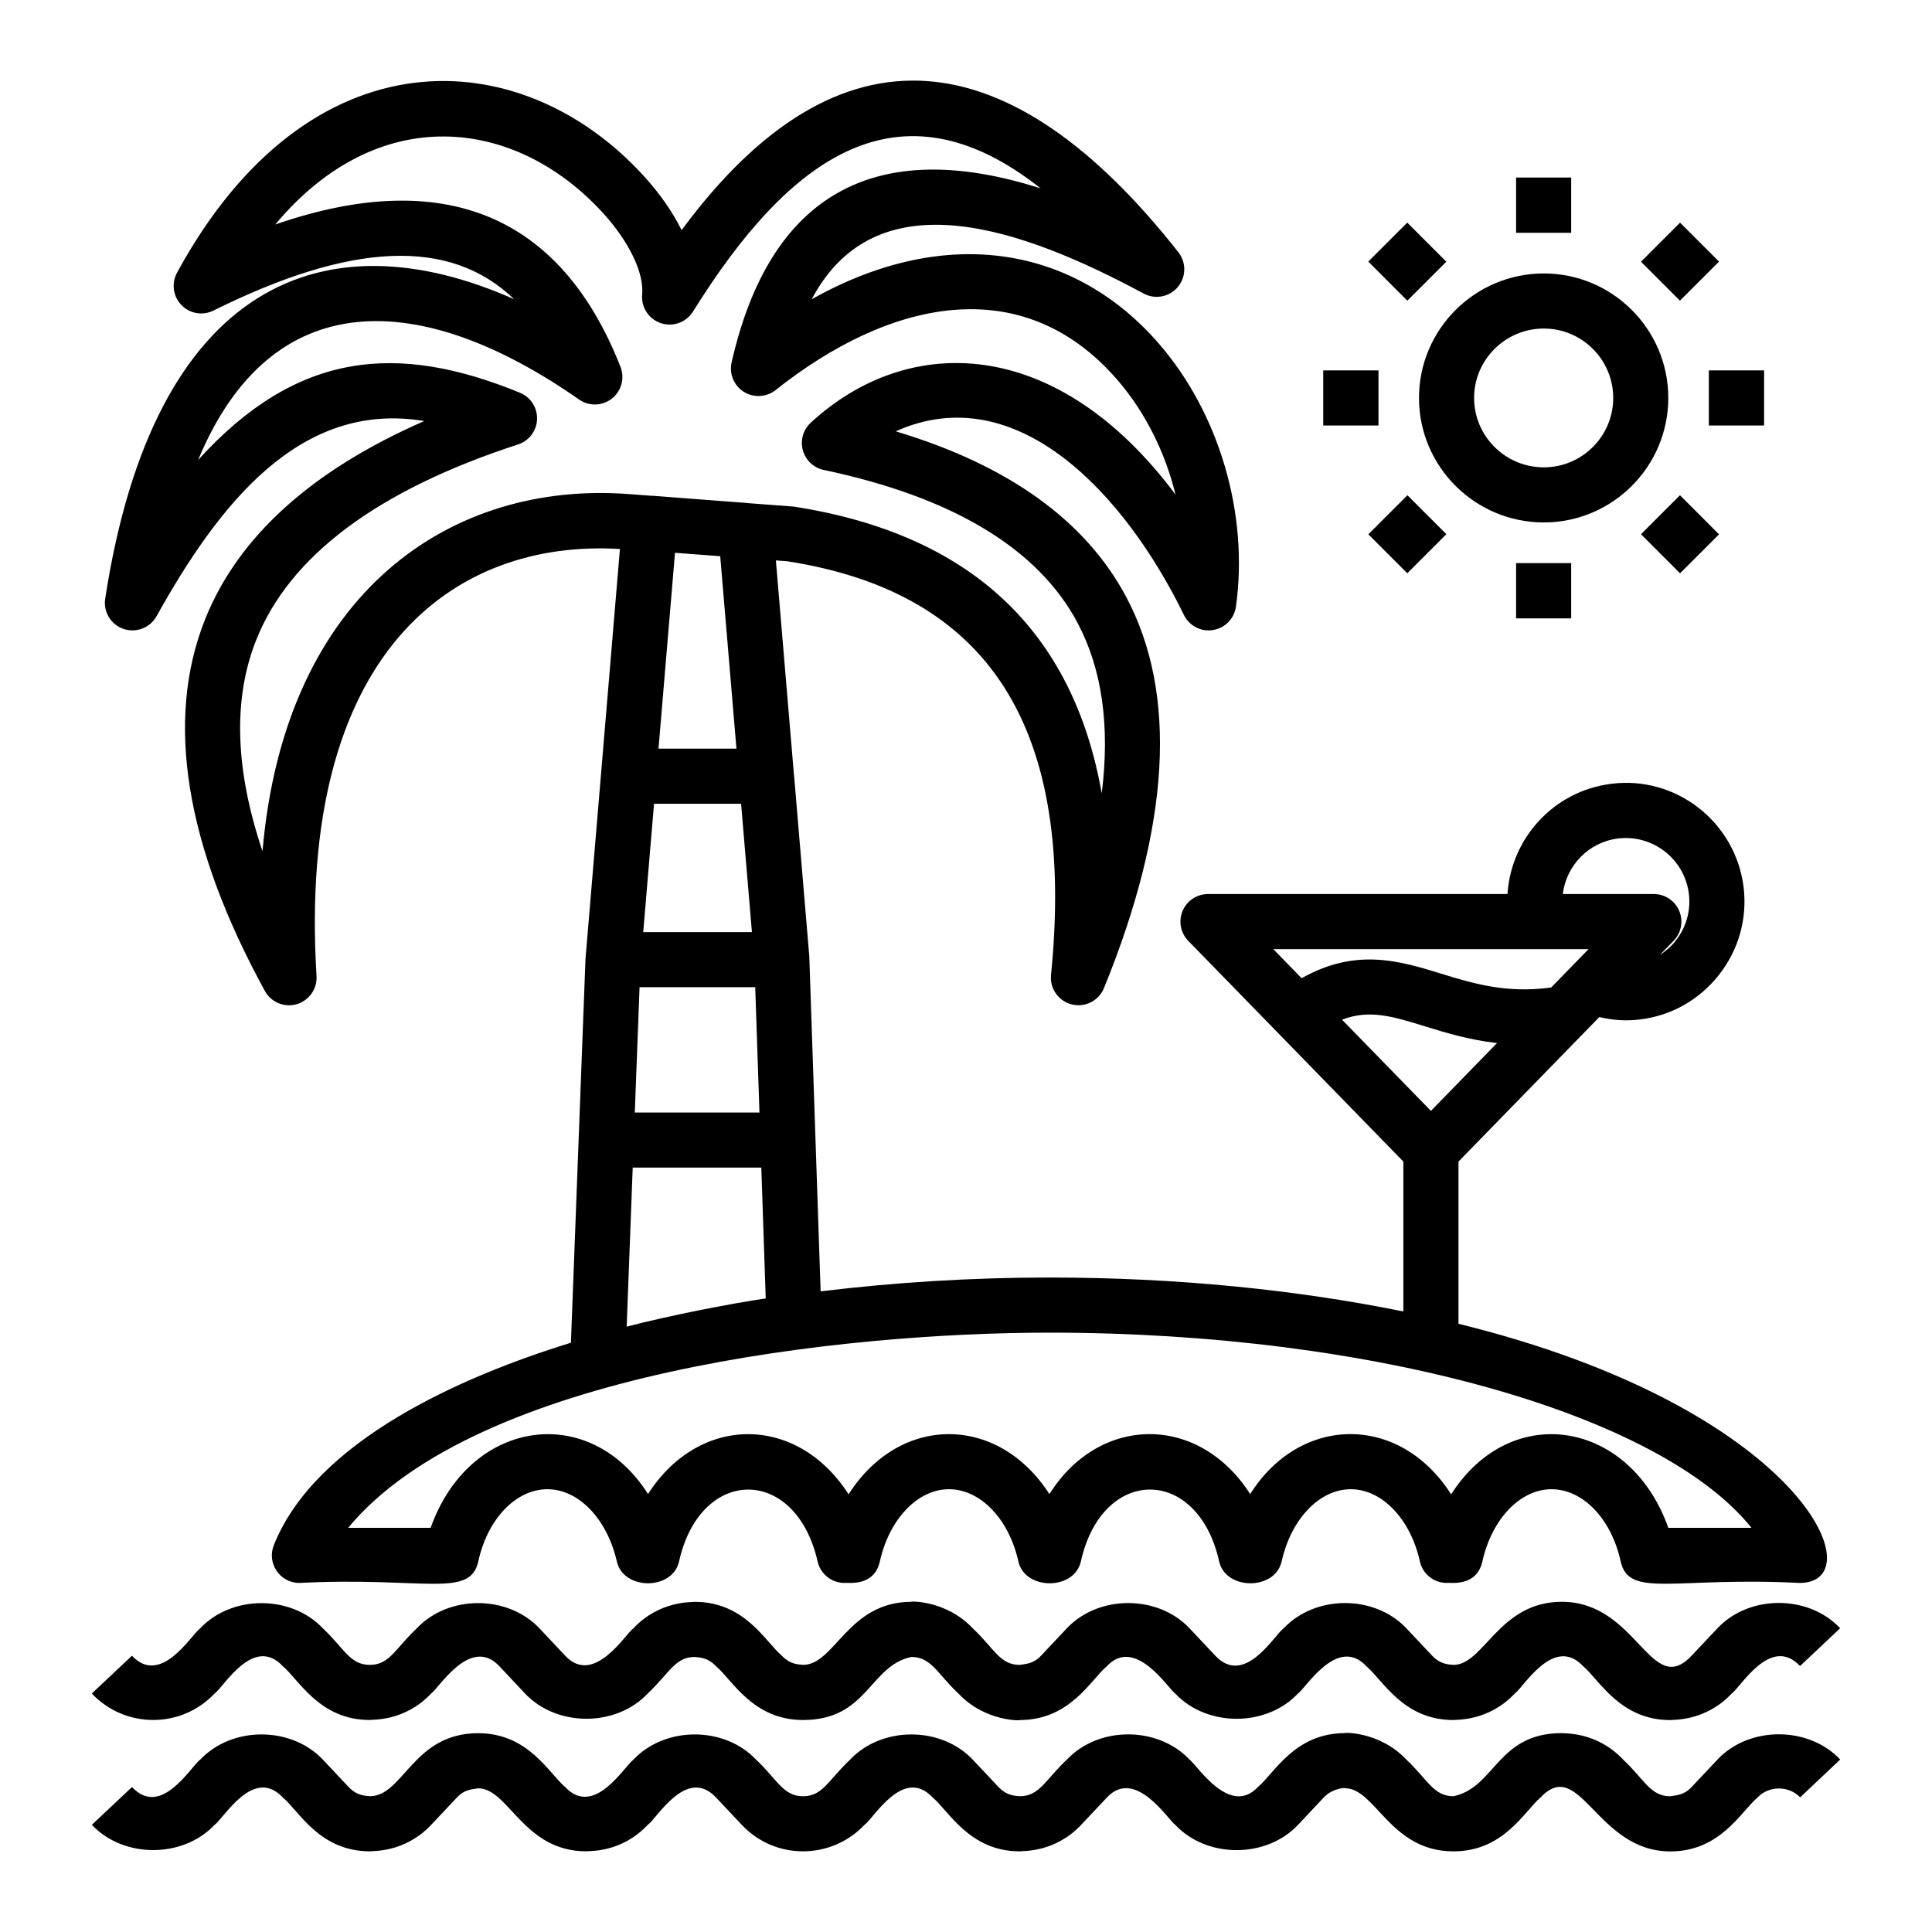 <?xml version="1.0" encoding="UTF-8"?>
<!-- Uploaded to: ICON Repo, www.svgrepo.com, Generator: ICON Repo Mixer Tools -->
<svg fill="#000000" width="800px" height="800px" version="1.1" viewBox="144 144 512 512" xmlns="http://www.w3.org/2000/svg">
 <g>
  <path d="m599.17 610.28-6.902 7.324c-2.156 2.281-4.199 2.125-5.629 2.426-5.266 0-6.809-4.379-12.477-9.711-7.039-7.481-15.523-6.867-16.258-7.023-17.133 0-17.66 14.422-28.73 16.723-5.266 0-6.789-4.359-12.457-9.691-7.188-7.633-17-7.188-16.27-7.031-13.348 0-18.703 10.594-23.098 14.297-7.516 7.988-16.223-5.984-18.102-7.273-8.402-8.922-24.113-8.926-32.52 0-5.754 5.406-7.266 9.699-12.473 9.699-0.73-0.152-3.223 0.129-5.629-2.43l-6.824-7.25c-8.41-8.926-24.129-8.926-32.531 0-5.738 5.398-7.242 9.684-12.441 9.684-5.266 0-6.781-4.352-12.449-9.684-8.406-8.926-24.129-8.934-32.535 0.008-2.312 1.609-10.352 15.449-18.062 7.238-4.336-3.652-9.758-14.27-23.074-14.27h-0.012c-17.27 0.02-19.781 16.672-28.672 16.699-0.738-0.156-3.215 0.137-5.637-2.438l-6.805-7.238c-8.406-8.926-24.129-8.926-32.535 0-2.398 1.648-10.266 15.578-18.07 7.246l-10.637 10.012c8.406 8.926 24.129 8.926 32.535 0 2.398-1.648 10.266-15.578 18.07-7.246 4.352 3.664 9.762 14.27 23.074 14.27 0.73-0.156 9.254 0.434 16.273-7.043l6.789-7.215c2.148-2.289 4.199-2.141 5.629-2.438 8.121 0 11.922 16.699 28.699 16.699 0.746-0.16 9.227 0.461 16.273-7.039 2.387-1.641 10.25-15.555 18.066-7.231l6.82 7.238c8.93 9.504 23.836 9.242 32.531 0.008 2.438-1.676 10.258-15.57 18.07-7.246 4.301 3.621 9.793 14.273 23.086 14.273 0.734-0.156 9.246 0.426 16.266-7.023l6.84-7.266c7.516-7.988 16.223 5.984 18.098 7.273 8.406 8.926 24.113 8.926 32.527 0l6.84-7.273c2.547-2.707 6.359-2.582 5.629-2.43 8.051 0 11.977 16.723 28.723 16.723h0.004c13.348 0 18.746-10.625 23.098-14.289 10.422-11.074 14.816 14.305 34.359 14.305h0.012c13.301 0 18.75-10.621 23.152-14.324 2.953-3.137 8.293-3.137 11.246 0l10.625-10.027c-8.422-8.914-24.102-8.914-32.508-0.016z"/>
  <path d="m599.17 575.48-6.902 7.324c-10.797 11.422-14.379-14.312-34.363-14.312h-0.004c-16.688 0-20.629 16.723-28.73 16.723-0.73-0.152-3.223 0.129-5.625-2.43l-6.84-7.266c-8.406-8.926-24.113-8.926-32.523 0-2.398 1.645-10.277 15.582-18.102 7.266l-6.84-7.266c-8.402-8.926-24.113-8.926-32.52 0l-6.84 7.266c-2.148 2.285-4.254 2.144-5.633 2.43-5.266 0-6.785-4.356-12.453-9.691-7.176-7.621-17.004-7.18-16.273-7.023-16.832 0-20.297 16.707-28.703 16.707-0.73-0.152-3.219 0.129-5.625-2.43-4.359-3.672-9.77-14.273-23.086-14.273-0.73 0.156-9.246-0.434-16.273 7.039-2.055 1.41-10.434 15.375-18.062 7.231l-6.805-7.238c-8.41-8.934-24.133-8.934-32.543 0.016-5.734 5.394-7.191 9.656-12.414 9.656h-0.004c-5.266 0-6.762-4.336-12.434-9.668-8.406-8.926-24.129-8.926-32.535 0-2.316 1.609-10.359 15.461-18.07 7.246l-10.637 10.012c8.715 9.262 23.629 9.441 32.535 0 2.398-1.648 10.266-15.578 18.07-7.246 4.352 3.664 9.754 14.262 23.07 14.262 0.734-0.156 9.25 0.43 16.277-7.039 2.035-1.395 10.41-15.363 18.043-7.223l6.805 7.238c8.414 8.926 24.137 8.934 32.535-0.008 5.738-5.398 7.238-9.668 12.434-9.668 0.73 0.152 3.227-0.125 5.633 2.43 4.352 3.664 9.785 14.273 23.07 14.273h0.008c17.164 0 17.602-14.398 28.719-16.707 5.266 0 6.789 4.359 12.457 9.691 7.172 7.621 16.992 7.18 16.262 7.023 13.348 0 18.75-10.625 23.102-14.289 7.516-7.988 16.219 5.977 18.098 7.266 8.406 8.926 24.113 8.926 32.523 0 2.086-1.43 10.457-15.402 18.098-7.266 4.387 3.695 9.777 14.289 23.094 14.289 0.734-0.156 9.246 0.43 16.266-7.023 2.336-1.633 10.312-15.535 18.094-7.266 4.312 3.633 9.824 14.305 23.113 14.305 0.73-0.156 9.227 0.434 16.25-7.008 2.402-1.652 10.324-15.613 18.145-7.324l10.633-10.012c-8.402-8.934-24.094-8.926-32.492-0.016z"/>
  <path d="m520.05 249.46c0 18.191 14.84 32.992 33.074 32.992 18.191 0 32.992-14.805 32.992-32.992 0-18.191-14.801-32.992-32.992-32.992-18.234 0-33.074 14.801-33.074 32.992zm33.078-18.391c10.141 0 18.391 8.25 18.391 18.391 0 10.141-8.25 18.391-18.391 18.391-10.188 0-18.473-8.25-18.473-18.391 0-10.141 8.285-18.391 18.473-18.391z"/>
  <path d="m545.78 191.05h14.602v14.645h-14.602z"/>
  <path d="m545.78 293.23h14.602v14.645h-14.602z"/>
  <path d="m589.2 223.68-10.324-10.324 10.355-10.355 10.324 10.324z"/>
  <path d="m516.95 295.92-10.324-10.324 10.352-10.352 10.324 10.324z"/>
  <path d="m589.23 295.93-10.352-10.359 10.332-10.324 10.352 10.359z"/>
  <path d="m516.96 223.68-10.352-10.359 10.332-10.324 10.352 10.359z"/>
  <path d="m596.86 242.16h14.641v14.602h-14.641z"/>
  <path d="m494.67 242.16h14.641v14.602h-14.641z"/>
  <path d="m295.3 499.84c-28.73 8.844-67.668 25.871-78.734 53.652-1.91 4.777 1.609 10.004 6.781 10.004 33-1.688 45.25 4.203 47.414-5.746 2.449-11.238 9.98-19.09 18.312-19.09 8.266 0 15.828 7.879 18.398 19.152 1.746 7.672 14.762 7.723 16.492-0.027 5.641-25.309 30.914-25.445 36.715 0.027 0.754 3.324 3.711 5.684 7.121 5.684 0.73-0.199 7.816 1.234 9.371-5.711 2.512-11.258 10.043-19.125 18.32-19.125 8.316 0 15.875 7.863 18.387 19.125 1.723 7.711 14.836 7.758 16.566 0 5.66-25.387 30.984-25.371 36.641 0 1.723 7.711 14.836 7.758 16.566 0 2.512-11.258 10.039-19.125 18.316-19.125s15.812 7.863 18.316 19.117c0.742 3.344 3.703 5.719 7.125 5.719 0.75-0.203 7.887 1.246 9.441-5.711 2.512-11.258 10.043-19.125 18.32-19.125 8.332 0 15.863 7.852 18.312 19.09 2.16 9.918 14.227 4.051 47.414 5.746 20.277 0 0.617-46.305-90.383-68.684v-42.98l37.32-38.297c3.738 0.855 7.043 1.094 10.844 0.625 8.297-1.012 15.727-5.234 20.922-11.879 5.191-6.644 7.488-14.875 6.473-23.176-2.113-17.215-17.859-29.59-35.059-27.387-15.238 1.875-26.566 14.418-27.516 29.215h-79.363c-2.938 0-5.586 1.762-6.727 4.465s-0.551 5.832 1.496 7.938l57.008 58.496v39.723c-28.281-5.746-60.137-9-93.824-9-20.574 0-40.918 1.281-60.609 3.664l-2.992-88.449c0-0.027 0.012-0.051 0.008-0.074l-4.09-48.617c-0.004-0.039-0.027-0.066-0.027-0.105l-4.758-56.457 3.059 0.23c53.543 8.336 76.391 44.195 69.855 109.62-0.359 3.613 1.984 6.938 5.504 7.816 0.59 0.145 1.18 0.215 1.766 0.215 2.906 0 5.617-1.746 6.758-4.543 17.566-43.066 19.555-77.938 5.91-103.63-10.758-20.258-31.27-34.988-61.094-43.918 32.152-14.445 60.883 16.879 76.367 48.652 1.41 2.887 4.531 4.535 7.707 4.008 3.172-0.5 5.644-3.016 6.086-6.195 3.434-24.562-4.43-51.324-20.527-69.828-21.707-24.949-55.352-32.137-91.891-11.645 17.184-32.496 55.594-18.922 87.969-1.504 3.035 1.633 6.82 0.918 9.047-1.734 2.227-2.644 2.285-6.496 0.148-9.211-44.336-56.379-89.719-62.652-131.65-5.859-2.394-4.836-5.777-9.703-10.043-14.375-32.691-35.82-88.809-38.449-123.68 25.664-1.523 2.793-1.055 6.258 1.156 8.547 2.211 2.305 5.641 2.894 8.508 1.477 36.375-18.055 62.547-19.5 79.688-3-50.117-22.281-95.508-4.641-108.38 79.352-0.539 3.492 1.504 6.867 4.848 8.016 3.336 1.125 7.027-0.27 8.746-3.352 16.395-29.406 37.879-57.27 70.953-51.738-29.914 13.09-49.422 30.754-58.121 52.66-10.586 26.652-5.242 59.754 15.879 98.363 1.641 3 5.141 4.465 8.43 3.516s5.477-4.051 5.266-7.457c-5.207-85.484 36.074-115.84 80.406-113.18l-9.125 108.59zm227.91-61.441-23.555-24.172c7.223-2.773 13.324-0.914 22.039 1.781 5.465 1.688 11.699 3.59 19.035 4.41zm49.578-72.188c9.246-1.125 17.656 5.453 18.781 14.68 0.547 4.43-0.691 8.828-3.484 12.398-1.195 1.531-2.644 2.766-4.215 3.785l3.644-3.742c2.047-2.102 2.637-5.234 1.496-7.938-1.141-2.703-3.789-4.465-6.727-4.465h-24.125c0.91-7.504 6.793-13.75 14.629-14.719zm-7.812 29.328-9.898 10.156c-11.781 1.617-20.594-1.02-29.082-3.641-11.164-3.445-22.688-6.922-37.051 1.184l-7.504-7.703zm-254.9 100.03 1.598-42.141h34.082l1.168 34.668c-10.082 1.496-25.535 4.551-36.848 7.473zm34.066-89.957 1.121 33.215h-33.035l1.262-33.215zm-0.875-14.602h-28.805l2.863-34.012h23.07zm264.9 157.88h-22.047c-10.09-28.492-41.648-33.801-57.551-8.871-13.723-21.527-40.078-21.016-53.254-0.078-13.707-21.379-40.012-20.973-53.211 0.008-13.531-21.086-39.598-21.293-53.215 0.059-13.633-21.234-39.582-21.246-53.156-0.07-15.562-24.574-47.41-19.844-57.605 8.957h-21.871c34.137-41.23 131.38-51.73 185.83-51.73 86.277-0.008 161.95 21.629 186.08 51.727zm-269-206.5h-20.656l4.371-51.895 11.984 0.906zm-125.6 27.188c-7.293-21.613-7.871-40.359-1.68-55.953 8.852-22.305 32.199-39.746 69.395-51.84 2.914-0.949 4.922-3.609 5.043-6.668 0.113-3.059-1.691-5.867-4.523-7.031-32.484-13.344-59.121-11.082-85.301 17.82 19.516-46.988 59.266-45.164 100.96-16.027 2.637 1.84 6.176 1.734 8.703-0.258 2.527-1.988 3.453-5.406 2.273-8.398-15.789-40.191-46.758-53.184-91.488-37.734 27.34-32.723 63.672-28.438 86.852-3.039 6.922 7.594 10.902 15.867 10.379 21.598-0.309 3.367 1.734 6.504 4.941 7.586 3.199 1.078 6.734-0.184 8.523-3.059 25.312-40.625 54.465-62.492 92.137-32.656-44.086-14.062-71.855 1.777-81.898 46.125-0.684 3.023 0.613 6.144 3.234 7.793 2.629 1.641 6.004 1.453 8.43-0.465 30.039-23.871 65.273-31.781 90.438-2.844 7.441 8.551 12.766 19.23 15.543 30.547-31.496-42.211-70.789-42.922-96.676-19.051-2.008 1.855-2.812 4.676-2.086 7.309 0.723 2.633 2.859 4.641 5.535 5.207 34.168 7.188 56.797 20.828 67.262 40.531 6.5 12.242 8.633 27.352 6.406 45.18-7.656-43.246-34.891-68.738-81.613-75.996l-12.094-0.918c-0.031-0.004-0.055-0.02-0.086-0.023l-25.426-1.941c-0.047-0.004-0.086 0.02-0.133 0.016l-5.926-0.449c-46.863-3.578-91.156 25.68-97.129 94.641z"/>
 </g>
</svg>